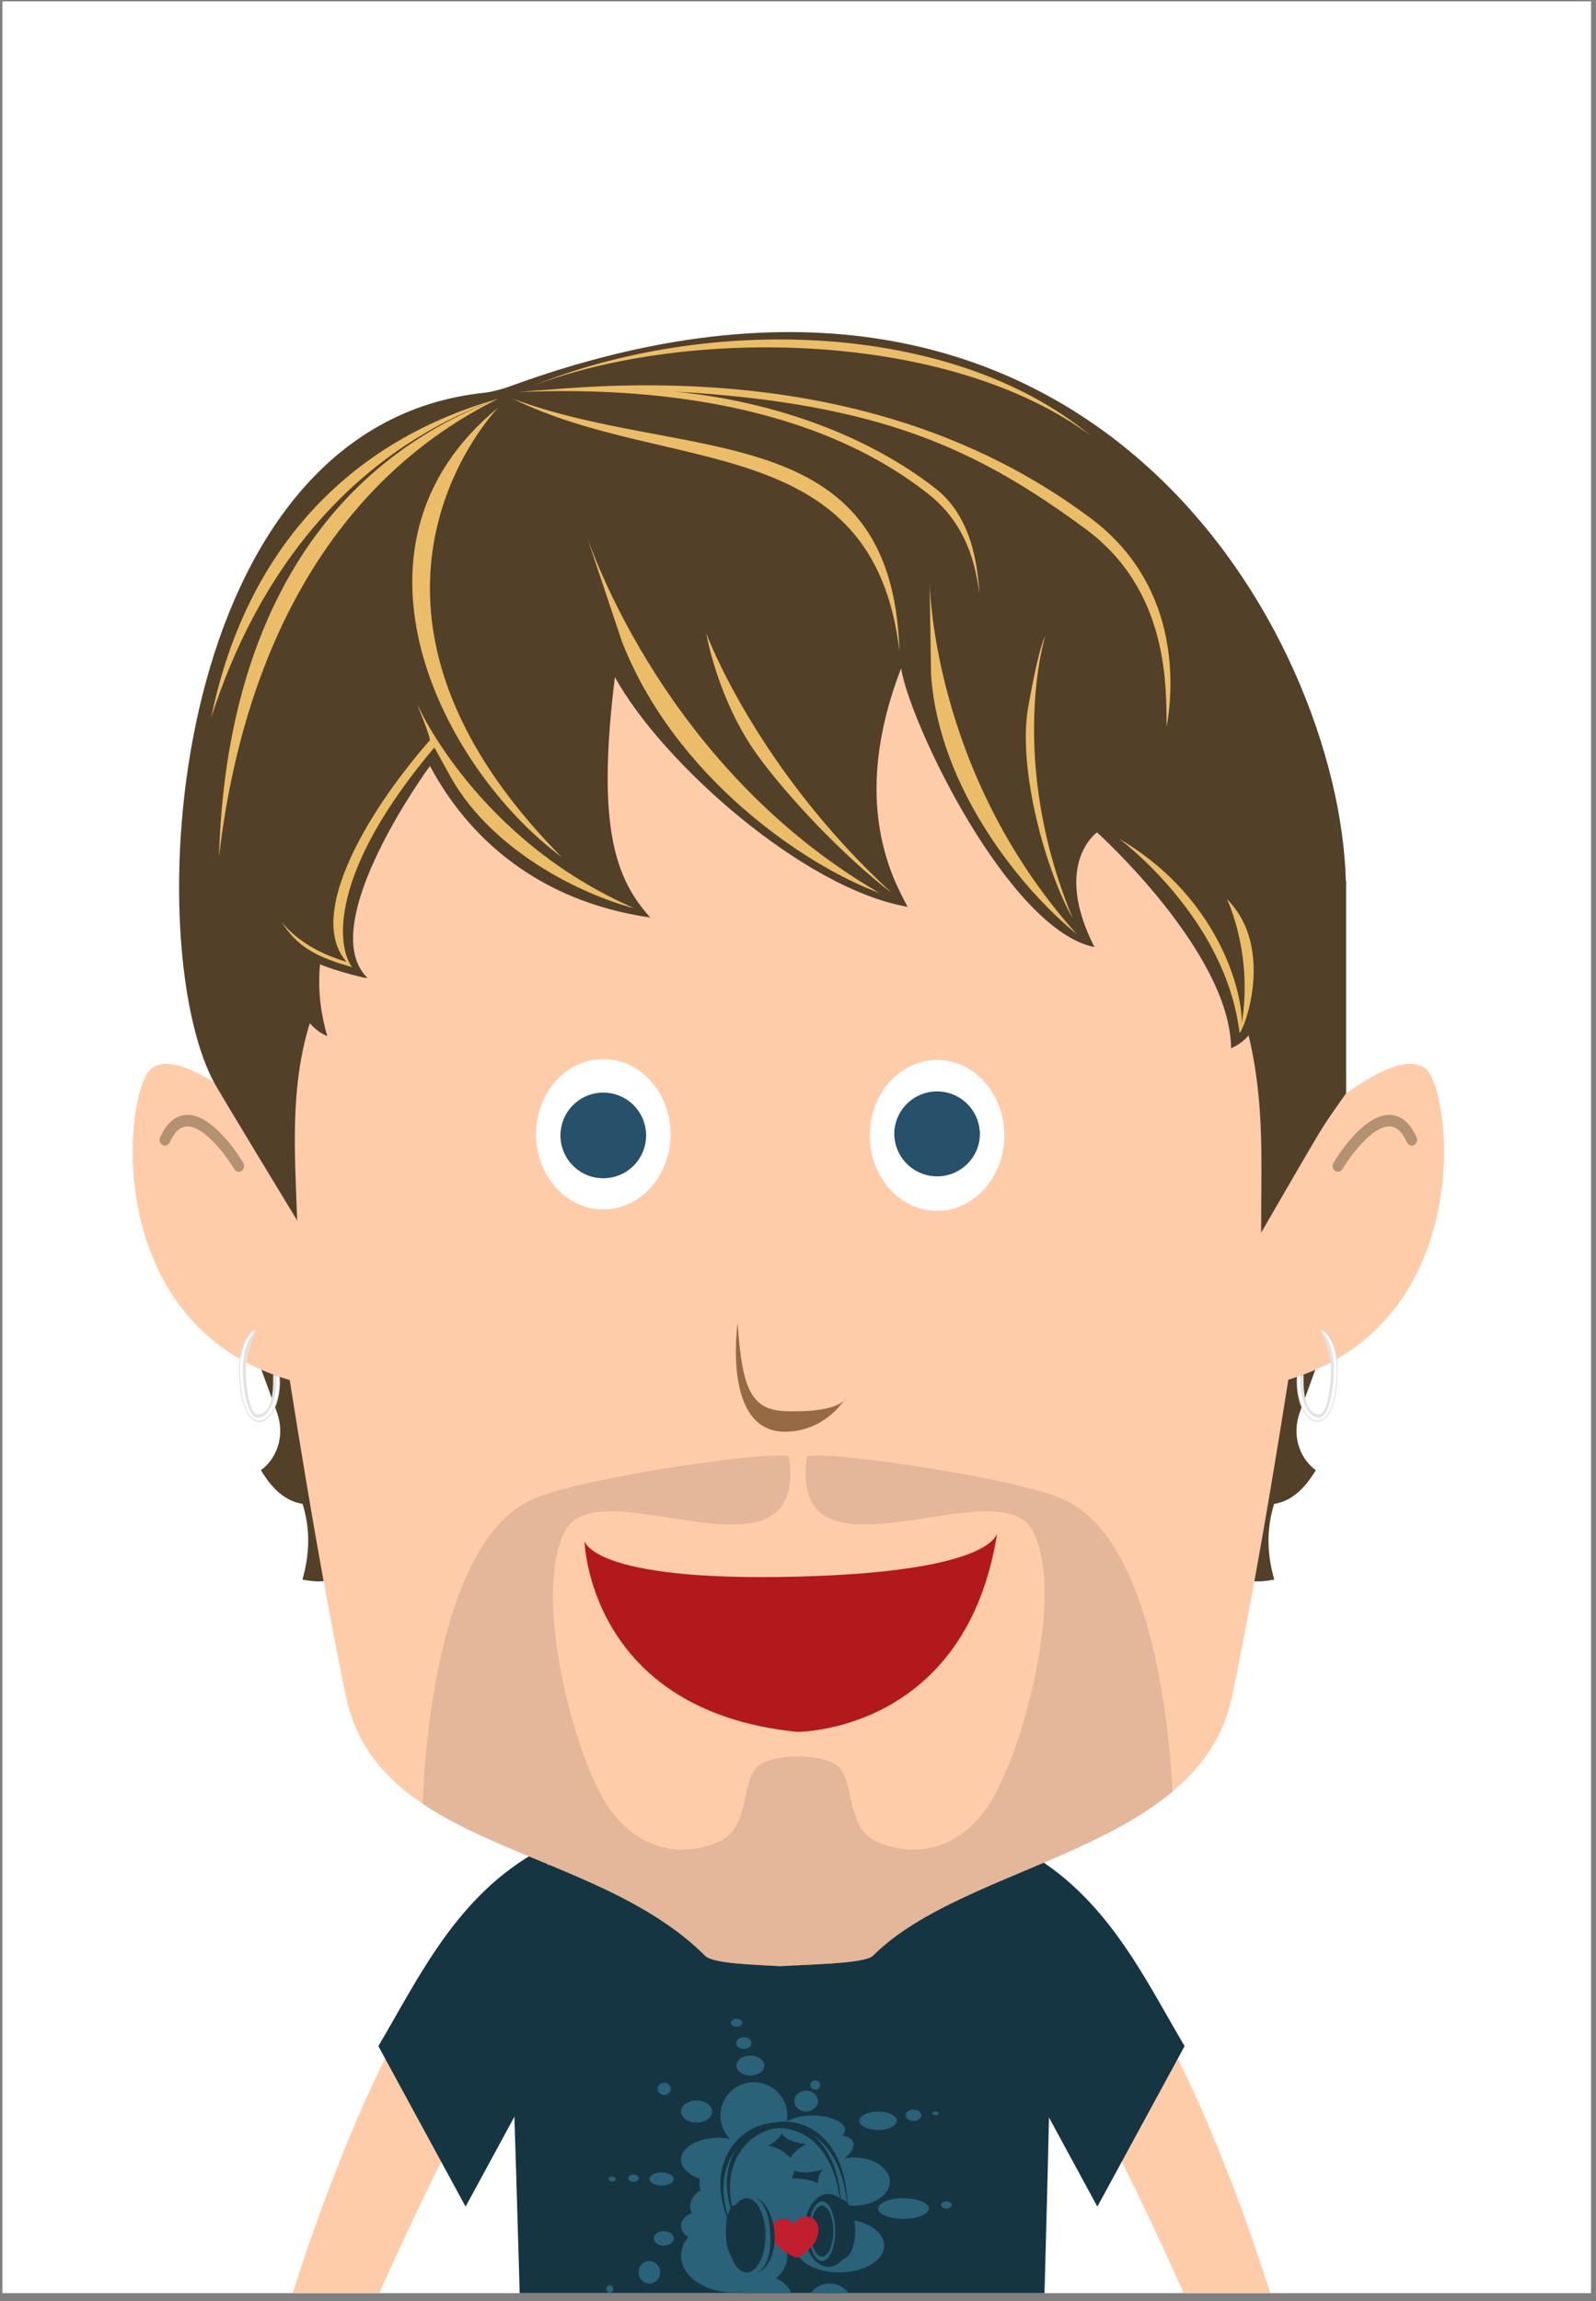 <svg xmlns="http://www.w3.org/2000/svg" xml:space="preserve" style="fill-rule:evenodd;clip-rule:evenodd;stroke-linejoin:round;stroke-miterlimit:2" viewBox="0 0 179 258"><rect x="0" y="0" width="179" height="258" fill="#808080" stroke="none"/><path id="selection-card-ralph" d="M.27.155h178.175v256.937H.27z" style="fill:#fff"/><clipPath id="_clip1"><path id="selection-card-ralph1" d="M.27.155h178.175v256.937H.27z"/></clipPath><g clip-path="url(#_clip1)"><path d="M109.663 214.165c6.993 10.351 17.019 27.414 30.032 59.102l4.634 2.764 1.994-5.426s-11.666-49.036-31.696-63.25l-4.964 6.81Z" style="fill:#fca;fill-rule:nonzero"/><path d="M114.627 207.355c9.508 5.087 13.825 14.658 18.233 22.04l-9.785 17.997-7.201-13.255-3.241-22.458 1.994-4.324Z" style="fill:#163542"/><path d="M65.63 214.165c-6.992 10.351-17.018 27.414-30.031 59.102l-4.634 2.764-1.994-5.426s11.666-49.036 31.696-63.25l4.963 6.81Z" style="fill:#fca;fill-rule:nonzero"/><path d="M60.667 207.355c-9.508 5.087-13.825 14.658-18.233 22.04l9.785 17.997 7.201-13.255 3.241-22.458-1.994-4.324Z" style="fill:#163542"/><path d="m116.126 297.289-57.06-.321c0-10.241-.428-30.482-1.565-65.715l5.017-27.653 26.947.335 23.311-.335 5.017 27.653c-.761 34.852-1.667 54.803-1.667 66.036Z" style="fill:#163542"/><clipPath id="_clip2"><path d="m116.126 297.289-57.06-.321c0-10.241-.428-30.482-1.565-65.715l5.017-27.653 26.947.335 23.311-.335 5.017 27.653c-.761 34.852-1.667 54.803-1.667 66.036Z"/></clipPath><g clip-path="url(#_clip2)"><ellipse cx="82.339" cy="252.898" rx="5.958" ry="4.136" style="fill:#296279"/><ellipse cx="94.145" cy="251.766" rx="5.022" ry="3.004" style="fill:#296279"/><ellipse cx="88.986" cy="247.992" rx="5.359" ry="3.773" style="fill:#296279"/><ellipse cx="95.769" cy="244.587" rx="4.028" ry="2.702" style="fill:#296279"/><ellipse cx="84.548" cy="237.182" rx="3.75" ry="3.738" style="fill:#296279"/><ellipse cx="91.169" cy="238.797" rx="3.598" ry="1.615" style="fill:#296279"/><ellipse cx="80.559" cy="242.131" rx="4.179" ry="2.456" style="fill:#296279"/><ellipse cx="84.823" cy="243.193" rx="4.264" ry="2.781" style="fill:#296279"/><path d="M91.515 239.874c1.973-.725 3.84-.594 4.166.293.326.887-1.012 2.195-2.984 2.921-1.973.725-3.84.594-4.166-.293-.326-.887 1.011-2.195 2.984-2.921Z" style="fill:#296279"/><ellipse cx="78.47" cy="249.556" rx="2.089" ry="1.563" style="fill:#296279"/><ellipse cx="72.828" cy="254.756" rx="1.209" ry="1.26" style="fill:#296279"/><ellipse cx="77.849" cy="258.091" rx=".621" ry="1.056" style="fill:#296279"/><ellipse cx="74.44" cy="250.957" rx="1.116" ry=".808" style="fill:#296279"/><ellipse cx="74.192" cy="244.297" rx="1.364" ry=".74" style="fill:#296279"/><ellipse cx="78.128" cy="236.735" rx="1.747" ry="1.235" style="fill:#296279"/><ellipse cx="90.414" cy="235.564" rx="1.327" ry="1.17" style="fill:#296279"/><ellipse cx="98.482" cy="237.766" rx="2.1" ry="1.031" style="fill:#296279"/><ellipse cx="101.328" cy="247.606" rx="2.845" ry="1.156" style="fill:#296279"/><ellipse cx="93.047" cy="258.613" rx="2.633" ry="2.597" style="fill:#296279"/><ellipse cx="85.956" cy="258.228" rx="3.03" ry="2.982" style="fill:#296279"/><ellipse cx="89.708" cy="261.949" rx="3.752" ry="3.336" style="fill:#296279"/><ellipse cx="106.145" cy="247.204" rx=".596" ry=".402" style="fill:#296279"/><ellipse cx="102.451" cy="237.154" rx=".889" ry=".633" style="fill:#296279"/><ellipse cx="91.438" cy="233.763" rx=".555" ry=".518" style="fill:#296279"/><ellipse cx="74.498" cy="234.191" rx=".743" ry=".683" style="fill:#296279"/><ellipse cx="71.048" cy="244.207" rx=".593" ry=".408" style="fill:#296279"/><ellipse cx="68.651" cy="244.301" rx=".414" ry=".275" style="fill:#296279"/><ellipse cx="81.922" cy="247.363" rx="4.513" ry="2.727" style="fill:#296279"/><ellipse cx="80.094" cy="244.783" rx="1.644" ry="2.079" style="fill:#296279"/><ellipse cx="84.158" cy="231.576" rx="1.567" ry="1.114" style="fill:#296279"/><ellipse cx="83.428" cy="229.059" rx=".862" ry=".66" style="fill:#296279"/><ellipse cx="82.62" cy="226.78" rx=".645" ry=".437" style="fill:#296279"/><ellipse cx="104.918" cy="236.944" rx=".361" ry=".195" style="fill:#296279"/><ellipse cx="68.386" cy="256.626" rx=".388" ry=".423" style="fill:#296279"/><path d="M82.416 250.469c-.56-1.18-.915-2.291-1.107-3.327-.371-1.995-.108-3.699.555-5.056a6.233 6.233 0 0 1 2.203-2.502 6.085 6.085 0 0 1 2.052-.851 5.828 5.828 0 0 1 2.215-.048 5.877 5.877 0 0 1 2.979 1.484c.759.693 1.427 1.622 1.943 2.815.59 1.361.986 3.056 1.089 5.125.019-2.526-.42-4.531-1.154-6.066-.7-1.464-1.667-2.503-2.746-3.166a6.09 6.09 0 0 0-4.46-.776 6.356 6.356 0 0 0-2.261.968 6.582 6.582 0 0 0-2.318 2.805 7.385 7.385 0 0 0-.601 2.647c-.075 1.729.388 3.738 1.611 5.948Z" style="fill:#163542"/><path d="M83.142 250.364c-.56-1.18-.915-2.291-1.107-3.327-.371-1.996-.108-3.699.555-5.056a6.233 6.233 0 0 1 2.203-2.502 6.085 6.085 0 0 1 2.052-.851 5.848 5.848 0 0 1 2.215-.049 5.893 5.893 0 0 1 2.979 1.484c.759.694 1.427 1.623 1.943 2.816.59 1.361.986 3.056 1.089 5.124.019-2.525-.42-4.53-1.154-6.065-.7-1.464-1.667-2.503-2.746-3.166a6.09 6.09 0 0 0-4.46-.776 6.354 6.354 0 0 0-2.261.967 6.585 6.585 0 0 0-2.318 2.806 7.385 7.385 0 0 0-.601 2.647c-.075 1.729.388 3.738 1.611 5.948Z" style="fill:#163542"/><path d="M82.531 247.21c.343-.478.762-.76 1.214-.76 1.162 0 2.106 1.864 2.106 4.16 0 2.295-.944 4.159-2.106 4.159-.735 0-1.383-.745-1.76-1.872-.346-.497-.583-1.513-.583-2.684 0-1.66.477-3.008 1.064-3.008.022 0 .043.002.065.005Z" style="fill:#163542"/><ellipse cx="92.195" cy="250.149" rx="1.265" ry="2.86" style="fill:#163542"/><path d="M94.531 253.301c-.539.631-1.143.855-1.635.842-1.473-.037-2.669-1.83-2.669-4.085 0-2.254 1.196-4.084 2.669-4.084.491 0 .951.203 1.346.557 1.936.095 2.393 6.115.289 6.77Zm-2.336-6.499c.817 0 1.48 1.5 1.48 3.347s-.663 3.347-1.48 3.347-1.48-1.5-1.48-3.347.663-3.347 1.48-3.347Z" style="fill:#163542"/><path d="M89.087 249.462c.393-.763 1.308-.844 1.797-.522.489.321.553 1.044.159 1.808-.272.571-1.047 1.185-1.702 1.608-.717-.302-1.588-.772-1.956-1.286-.521-.683-.585-1.406-.159-1.808.425-.402 1.34-.483 1.861.2Z" style="fill:#c11f2f"/><path d="M89.087 249.462c.132-.414.416-.669.737-.819.422-.198.892-.148 1.246.014.35.162.553.481.667.873.121.416.048.93-.155 1.475-.118.318-.352.653-.648.975-.346.376-.795.715-1.193.995a.74.74 0 0 1-.685.06c-.438-.213-.934-.474-1.336-.788-.343-.268-.628-.555-.787-.833-.301-.509-.457-.997-.413-1.423.041-.398.181-.74.488-.96a1.487 1.487 0 0 1 1.208-.233c.341.088.665.284.871.664Zm0 0a1.193 1.193 0 0 0-.905-.338 1.016 1.016 0 0 0-.738.369c-.133.164-.103.38-.033.607.066.214.223.416.426.625l.01.014c.139.16.366.277.605.411.254.144.535.275.811.387.25-.164.504-.349.729-.539.206-.174.406-.328.512-.507l.008-.017c.16-.237.278-.459.306-.676.029-.229.033-.44-.12-.575a1 1 0 0 0-.776-.239 1.185 1.185 0 0 0-.835.478Z" style="fill:#c11f2f"/><path d="M84.935 254.769c.632-.228 1.103-.741 1.432-1.413a4.75 4.75 0 0 0 .309-.835c.1-.37.165-.764.196-1.167a6.658 6.658 0 0 0-.07-1.569 7.386 7.386 0 0 0-.281-1.144 5.508 5.508 0 0 0-.482-1.075c-.361-.606-.806-1.022-1.301-1.116.458.152.824.603 1.097 1.222.14.317.252.678.341 1.066.081.351.138.724.176 1.106a12.988 12.988 0 0 1 .056 1.487c-.01.38-.041.753-.102 1.108a5.257 5.257 0 0 1-.2.809c-.231.675-.604 1.221-1.171 1.521Z" style="fill:#163542"/></g><path d="m88.417 186.47-24.527-.501-17.117-2.324-8.219-1.383-1.713-5.323c-.217.436-1.231.468-2.922.158.803-2.806.914-5.633.015-8.491-1.946-.299-3.442-1.713-4.673-3.785 1.49-1.032 2.906-3.554 1.731-6.659l-4.185-11.48 61.61 1.129 61.611-1.129-4.185 11.48c-1.175 3.105.24 5.627 1.731 6.659-1.231 2.072-2.728 3.486-4.673 3.785-.9 2.858-.789 5.685.014 8.491-1.69.31-2.705.278-2.922-.158l-1.713 5.323-8.219 1.383-17.117 2.324-24.527.501Z" style="fill:#534029"/><path d="M145.09 127.467s10.982-10.625 14.761-7.671c3.136 2.451 5.98 29.62-16.71 35.256l1.949-27.585Z" style="fill:#fca;fill-rule:nonzero"/><path d="M148.069 149.034s1.197 2.45 1.197 4.52c0 2.299-.509 5.035-1.326 5.022-1.158-.018-1.733-1.402-1.733-3.702 0-.226-.006-.761-.006-.761l-.753.258s-.019.368-.019.489c0 2.519 1.031 4.564 2.3 4.564 1.739 0 2.299-3.357 2.299-5.876 0-2.29-.851-4.188-1.959-4.514Z" style="fill:#e2e2e2"/><clipPath id="_clip3"><path d="M148.069 149.034s1.197 2.45 1.197 4.52c0 2.299-.509 5.035-1.326 5.022-1.158-.018-1.733-1.402-1.733-3.702 0-.226-.006-.761-.006-.761l-.753.258s-.019.368-.019.489c0 2.519 1.031 4.564 2.3 4.564 1.739 0 2.299-3.357 2.299-5.876 0-2.29-.851-4.188-1.959-4.514Z"/></clipPath><g clip-path="url(#_clip3)"><path d="M148.052 149.109s1.554 1.019 1.554 4.424c0 2.251-.575 5.41-1.676 5.41s-2.08-1.714-2.08-3.965c0-.221-.006-.745-.006-.745l-.283.1s-.018.36-.018.479c0 2.466.979 4.467 2.186 4.467 1.653 0 2.185-3.286 2.185-5.751 0-2.241-.809-4.099-1.862-4.419Z" style="fill:#fff"/></g><path d="M150.097 131.371a.587.587 0 0 0 .46-.294c.822-1.372 3.373-4.907 5.353-4.785.742.046 1.361.631 1.892 1.787.147.32.506.453.801.293.296-.16.416-.549.269-.869-.728-1.588-1.703-2.432-2.896-2.506-3.017-.184-6.081 4.806-6.421 5.376a.68.68 0 0 0 .176.896.569.569 0 0 0 .366.102Z" style="fill:#b29272;fill-rule:nonzero"/><path d="M31.745 127.467s-10.983-10.625-14.761-7.671c-3.136 2.451-5.98 29.62 16.71 35.256l-1.949-27.585Z" style="fill:#fca;fill-rule:nonzero"/><path d="M28.766 149.034s-1.198 2.45-1.198 4.52c0 2.299.51 5.035 1.327 5.022 1.158-.018 1.732-1.402 1.732-3.702 0-.226.006-.761.006-.761l.753.258s.019.368.019.489c0 2.519-1.03 4.564-2.299 4.564-1.74 0-2.299-3.357-2.299-5.876 0-2.29.851-4.188 1.959-4.514Z" style="fill:#e2e2e2"/><clipPath id="_clip4"><path d="M28.766 149.034s-1.198 2.45-1.198 4.52c0 2.299.51 5.035 1.327 5.022 1.158-.018 1.732-1.402 1.732-3.702 0-.226.006-.761.006-.761l.753.258s.019.368.019.489c0 2.519-1.03 4.564-2.299 4.564-1.74 0-2.299-3.357-2.299-5.876 0-2.29.851-4.188 1.959-4.514Z"/></clipPath><g clip-path="url(#_clip4)"><path d="M28.783 149.109s-1.555 1.019-1.555 4.424c0 2.251.576 5.41 1.677 5.41s2.079-1.714 2.079-3.965c0-.221.006-.745.006-.745l.284.1s.017.36.017.479c0 2.466-.979 4.467-2.185 4.467-1.654 0-2.186-3.286-2.186-5.751 0-2.241.81-4.099 1.863-4.419Z" style="fill:#fff"/></g><path d="M26.737 131.371a.588.588 0 0 1-.46-.294c-.821-1.372-3.372-4.907-5.352-4.785-.743.046-1.362.631-1.892 1.787-.148.32-.506.453-.802.293-.295-.16-.416-.549-.269-.869.728-1.588 1.703-2.432 2.896-2.506 3.018-.184 6.082 4.806 6.422 5.376a.68.68 0 0 1-.177.896.567.567 0 0 1-.366.102Z" style="fill:#b29272;fill-rule:nonzero"/><path d="M87.453 220.436c-2.792-.176-7.471-.269-8.358-1.156-12.503-12.502-36.668-11.749-40.286-29.056-5.937-28.394-12.002-74.613-12.002-74.613l22.369-42.683 72.872.606 27.98 42.996s-5.917 45.3-11.854 73.694c-3.619 17.307-29.674 18.444-40.286 29.056-.889.889-7.644.98-10.435 1.156Z" style="fill:#fca"/><clipPath id="_clip5"><path d="M87.453 220.436c-2.792-.176-7.471-.269-8.358-1.156-12.503-12.502-36.668-11.749-40.286-29.056-5.937-28.394-12.002-74.613-12.002-74.613l22.369-42.683 72.872.606 27.98 42.996s-5.917 45.3-11.854 73.694c-3.619 17.307-29.674 18.444-40.286 29.056-.889.889-7.644.98-10.435 1.156Z"/></clipPath><g clip-path="url(#_clip5)"><path d="M89.488 220.228c-.243.07-.501.111-.774.12-6.967.225-13.029.011-18.305-.533-35.929-3.703-23.013-16.92-23.013-16.92s.353-29.696 12.453-34.86c6.071-2.591 28.501-5.672 28.642-4.652 2.158 15.589-21.391.931-25.137 8.288-3.746 7.357 1.199 25.619 4.878 30.93 3.679 5.31 8.886 5.527 12.545 3.801 3.229-1.524 2.396-6.482 4.077-8.237.749-.782 2.458-1.191 4.263-1.243l.03-.003a19.383 19.383 0 0 1 .681 0l.03.003c1.805.052 3.514.461 4.263 1.243 1.681 1.755.848 6.713 4.077 8.237 3.66 1.726 8.867 1.509 12.545-3.801 3.679-5.311 8.855-23.573 5.109-30.93-3.746-7.357-27.525 7.301-25.368-8.288.141-1.02 22.571 2.061 28.642 4.652 12.1 5.164 12.453 34.86 12.453 34.86s12.916 13.217-23.013 16.92c-5.276.544-11.338.758-18.304.533a3.148 3.148 0 0 1-.774-.12Z" style="fill:#c3a088;fill-opacity:.46"/></g><path d="M82.727 148.317s-1.775 12.266 5.351 12.201c4.659-.042 6.818-3.861 6.818-3.861s-.34 1.715-6.595 1.564c-3.955-.096-5.06-2.192-5.574-9.904Z" style="fill:#966a43"/><path d="M23.903 121.164c-8.36-16.106-4.986-73.497 30.489-77.138.664-.068 1.988-.413 2.604-.64 65.265-24.026 93.262 28.178 93.947 55.381l.033-.011v23.821s-2.023 2.785-3.001 4.415c-1.512 2.518-6.527 11.208-6.527 11.208-.049-7.244.469-14.317-1.412-22.117-.638.762-1.3 1.124-1.963 1.453 0 0 .032 3.421 0 0-.099-10.769-15.036-24.214-15.036-24.214s-5.037 3.531-.288 12.862c-9.551-1.914-20.643-24.893-21.685-31.243-5.857 15.123-.79 23.82.727 26.728-11.739-2.032-27.635-16.291-32.826-25.753-2.074 16.81.041 22.577 3.962 26.953-12.614-1.826-20.433-8.979-24.705-16.994 0 0-13.04 17.735-7.043 23.731.237.238-3.736-.806-5.289-1.498-.28 3.21.154 5.744.816 8.062-.763-.318-1.403-.824-1.962-1.453-2.256 7.299-1.671 14.715-1.412 22.118 0 0-8.771-14.405-9.429-15.671Z" style="fill:#534029"/><path d="M50.177 86.44c4.609 8.88 15.12 13.884 20.963 15.391-17.633-7.671-24.288-22.748-24.288-22.748l1.845 4.683 1.48 2.674Z" style="fill:#ecbd68"/><path d="M49.067 83.387c-12.521 14.647-11.203 22.884-9.577 25.053-5.731-4.793 1.314-16.992 8.696-25.422.195-.164-1.287-3.788-1.334-3.935-.06-.19 2.068 4.409 2.215 4.304Zm76.443 10.644c13.051 7.67 14.499 20.827 13.508 21.761-1.559-12.976-13.508-21.761-13.508-21.761Z" style="fill:#ecbd68"/><path d="M137.608 100.807c5.052 5.025 2.401 13.51 1.458 14.985 1.768-8.358-1.458-14.985-1.458-14.985Zm-106.083 2.446c1.711 2.836 3.931 4.054 7.964 5.181-.11-.108-.485-.563-.627-.605-5.415-1.569-7.337-4.576-7.337-4.576Zm72.897-27.629c.877 12.937 10.406 24.299 16.333 29.098-16.342-18.2-16.496-39.561-16.496-39.561l.163 10.463Zm-34.671-3.708c5.936 15.215 20.521 25.126 28.889 28.208-24.983-14.492-33.089-40.763-33.089-40.763l4.2 12.555Zm52.567-23.084C106.289 36.987 77.149 36.67 59.886 43.21c19.236-7.786 46.643-7.384 62.432 5.622Z" style="fill:#ecbd68"/><path d="M75.652 43.899c11.357 1.12 21.77 5.015 29.296 10.886 4.474 3.491 4.749 9.836 4.907 11.827-.274-1.68-.761-7.247-5.596-11.112-11.399-9.111-28.135-12.309-46.123-11.546 1.164-.109 2.319-.199 3.463-.268 33.167-2.857 51.516 7.58 60.648 14.355 9.867 7.32 9.503 18.375 8.596 23.469-.061-4.405.343-15.273-9.137-22.241-12.06-8.865-22.884-14.045-46.054-15.37ZM23.684 80.461c5.294-16.508 15.711-29.78 32.205-35.755-17.942 5.102-28.615 18.18-32.205 35.755Z" style="fill:#ecbd68"/><path d="M24.559 96.082c2.898-24.838 13.857-42.788 31.33-51.376-19.267 7.227-30.55 24.877-31.33 51.376Zm76.319-23.046c-2.897-24.838-25.891-19.742-43.363-28.33 19.266 7.227 42.584 1.83 43.363 28.33Z" style="fill:#ecbd68"/><path d="M55.889 45.686c-19.182 15.717-6.01 40.713 7.095 50.396-28.4-28.681-7.095-50.396-7.095-50.396Zm59.427 33.611c-1.214 6.866 1.957 18.316 5.008 23.693-7.415-17.89-3.104-31.648-3.104-31.648s-.638.798-1.904 7.955Zm-30.377 5.344c3.354 4.648 9.76 11.433 15.089 15.483-15.296-14.073-20.82-29.127-20.82-29.127s1.246 7.429 5.731 13.644Z" style="fill:#ecbd68"/><path d="M75.151 128.193c-.508 4.62-4.273 7.906-8.41 7.338-4.136-.567-7.077-4.773-6.569-9.393.508-4.621 4.273-7.906 8.409-7.339 4.136.568 7.077 4.773 6.57 9.394Z" style="fill:#fff;fill-rule:nonzero"/><path d="M72.428 127.883a4.802 4.802 0 1 1-9.533-1.17 4.802 4.802 0 0 1 9.533 1.17Z" style="fill:#27506a;fill-rule:nonzero"/><path d="M112.584 128.324c-.508 4.636-4.273 7.933-8.409 7.365-4.136-.57-7.078-4.79-6.57-9.426s4.273-7.933 8.409-7.363c4.136.569 7.078 4.789 6.57 9.424Z" style="fill:#fff;fill-rule:nonzero"/><path d="M109.861 127.751a4.803 4.803 0 0 1-9.533-1.17 4.802 4.802 0 0 1 9.533 1.17Z" style="fill:#27506a;fill-rule:nonzero"/><path d="M65.555 172.763s.428 19.028 23.827 21.403c0 0 19.064.165 22.489-22.495 0 0 .384 4.522-22.586 5.096-22.969.574-23.73-4.004-23.73-4.004Z" style="fill:#b2191d;fill-rule:nonzero"/></g></svg>